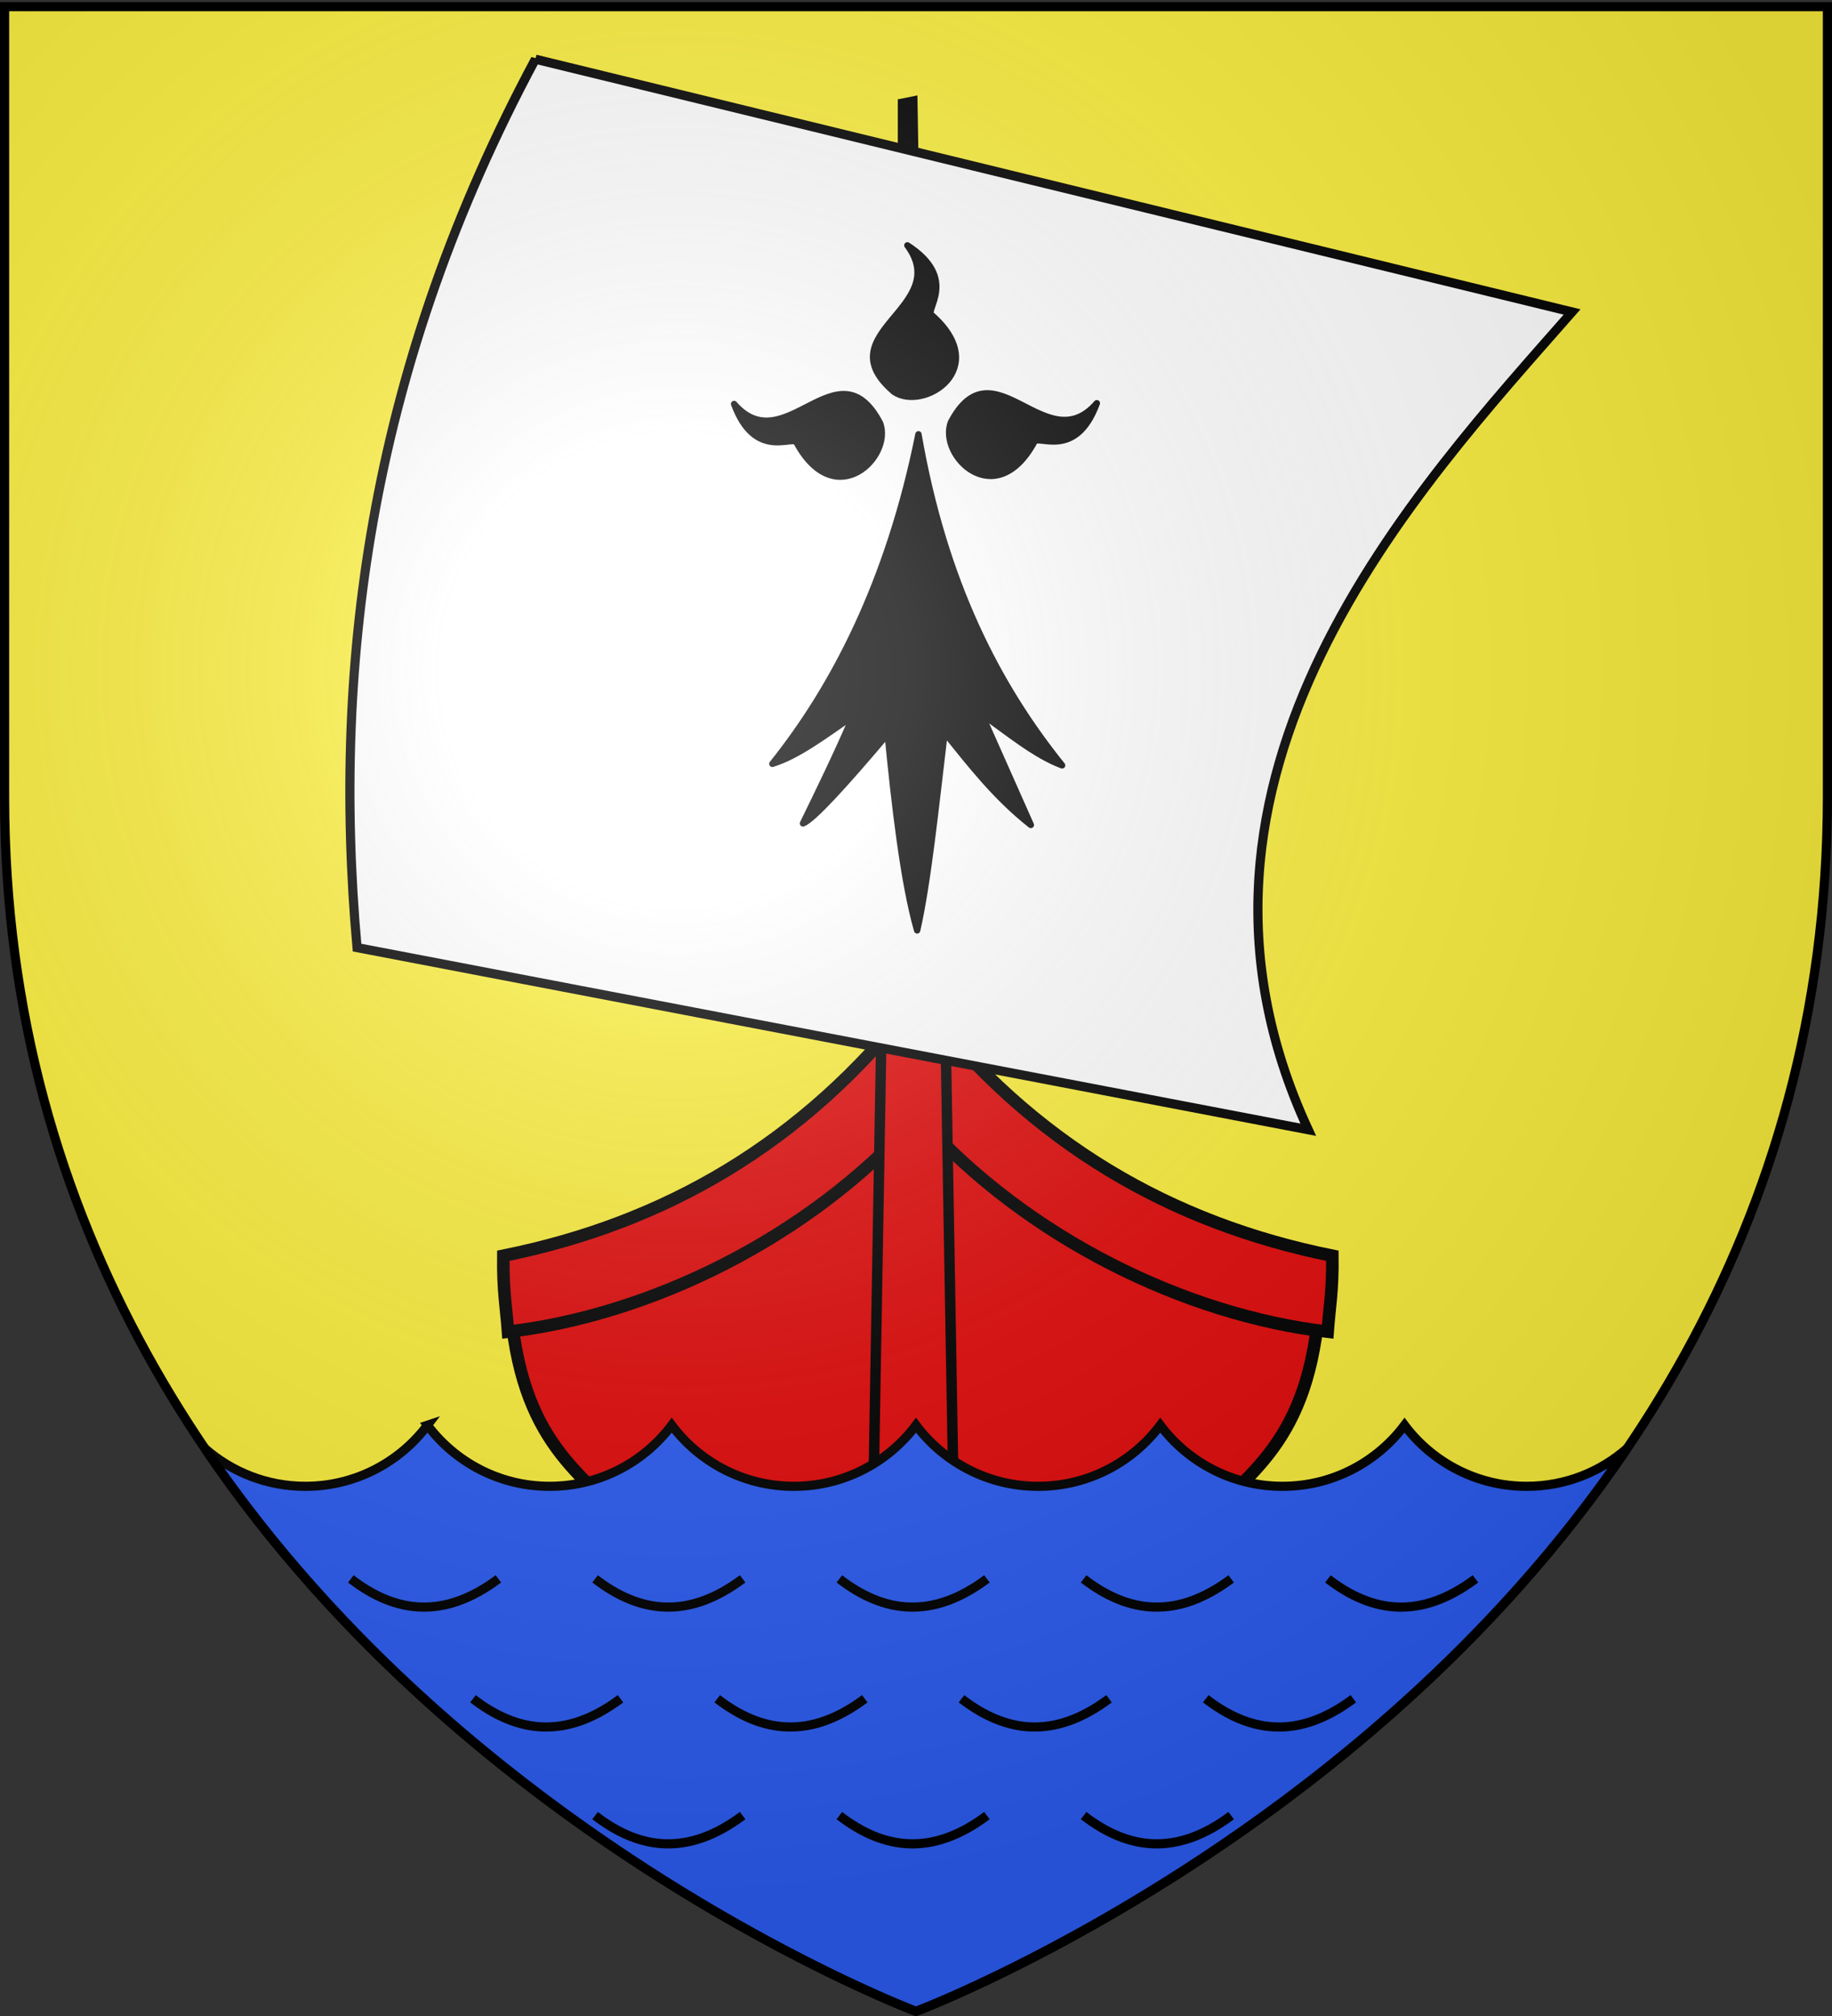 <svg xmlns="http://www.w3.org/2000/svg" xmlns:xlink="http://www.w3.org/1999/xlink" width="600" height="660" version="1.0"><rect width="100%" height="100%" fill="#333333" stroke="none"/><desc>Flag of Canton of Valais (Wallis)</desc><defs><radialGradient xlink:href="#b" id="e" cx="221.445" cy="226.331" r="300" fx="221.445" fy="226.331" gradientTransform="matrix(1.353 0 0 1.349 -77.63 -85.747)" gradientUnits="userSpaceOnUse"/><linearGradient id="b"><stop offset="0" style="stop-color:white;stop-opacity:.314"/><stop offset=".19" style="stop-color:white;stop-opacity:.251"/><stop offset=".6" style="stop-color:#6b6b6b;stop-opacity:.125"/><stop offset="1" style="stop-color:black;stop-opacity:.125"/></linearGradient></defs><g style="display:inline"><path d="M0 0h600v660H0z" style="fill:none;fill-opacity:1;fill-rule:nonzero;stroke:none;stroke-width:6.203;stroke-linecap:round;stroke-linejoin:round;stroke-miterlimit:4;stroke-dasharray:none;stroke-opacity:1"/><path d="M300 658.5s298.5-112.32 298.5-397.772V2.176H1.5v258.552C1.5 546.18 300 658.5 300 658.5" style="fill:#fcef3c;fill-opacity:1;fill-rule:evenodd;stroke:none;stroke-width:1px;stroke-linecap:butt;stroke-linejoin:miter;stroke-opacity:1"/><path d="M295.542 316.103V33.75l3.452-.69 4.832 282.354z" style="fill:#000;fill-opacity:1;stroke:#000;stroke-width:3;stroke-miterlimit:4;stroke-dasharray:none;stroke-opacity:1;display:inline"/></g><g style="display:inline"><path d="M300 376.531c-34.961 33.535-66.183 45.735-96.5 52.563 3.076 32.746 18.59 39 30.531 52.906H365.97c11.941-13.907 27.455-20.16 30.531-52.906-30.317-6.828-61.539-19.028-96.5-52.563z" style="opacity:1;fill:#e20909;fill-opacity:1;stroke:#000;stroke-width:3;stroke-miterlimit:4;stroke-dasharray:none;stroke-opacity:1;display:inline" transform="matrix(1.37 0 0 1.37 -111.384 -157.697)"/><path d="M300.719 353.313c-.242.313-.477.626-.719.937-26.813 34.427-60.119 53.229-98.375 60.938-.11 8.47.702 12.348 1.125 18.156 33.916-3.962 71.697-22.293 97.25-50.719.236-.262.485-.517.719-.781.233.264.483.519.719.781 25.552 28.426 63.334 46.757 97.25 50.719.423-5.808 1.234-9.686 1.125-18.156-38.257-7.71-71.562-26.51-98.375-60.938-.243-.311-.478-.624-.72-.937z" style="opacity:1;fill:#e20909;fill-opacity:1;stroke:#000;stroke-width:3;stroke-miterlimit:4;stroke-dasharray:none;stroke-opacity:1;display:inline" transform="matrix(1.37 0 0 1.37 -111.384 -157.697)"/><path d="m299.996 347.875-9.156.188-2.5 144.406h23.312l-2.5-144.406z" style="opacity:1;fill:#e20909;fill-opacity:1;stroke:#000;stroke-width:3;stroke-miterlimit:4;stroke-dasharray:none;stroke-opacity:1;display:inline" transform="translate(-42.82 -62.472)scale(1.14)"/><path d="m175.35 19.38 339.522 82.75c-50.256 57.298-139.954 152.172-86.401 267.724l-311.533-59.63c-8.585-95.471 5.44-192.133 58.412-290.845z" style="opacity:1;fill:#fff;fill-opacity:1;stroke:#000;stroke-width:3;stroke-miterlimit:4;stroke-dasharray:none;stroke-opacity:1"/><path d="M3933.79 1177.523v-87.187" style="fill:#e20909;fill-opacity:1;fill-rule:evenodd;stroke:none;stroke-width:1px;stroke-linecap:butt;stroke-linejoin:miter;stroke-opacity:1"/><g style="display:inline"><g style="fill:#000;fill-opacity:1"><path d="M377.128 135.622c-14.101 70.111-40.388 119.752-68.944 155.439 11.87-3.562 25.215-13.69 38.117-22.55-7.89 18.385-15.78 34.445-23.671 50.668 4.71-1.748 19.66-18.122 39.965-42.146 3.183 33.027 7.487 70.222 13.917 92.616 5.119-22.358 8.906-59.364 12.969-93.342 12.24 15.194 24.13 30.565 40.692 43.598l-23.253-52.318c12.007 8.398 25.275 19.515 38.007 24.2-30.189-37.467-55.61-86.046-67.799-156.165M319.723 139.698c-1.296-4.078-19.538 8.975-29.595-18.388 23.992 27.584 48.78-29.041 68.834 8.941 6.189 15.671-20.922 42.86-39.239 9.447" style="fill:#000;fill-opacity:1;fill-rule:evenodd;stroke:#000;stroke-width:3;stroke-linecap:round;stroke-linejoin:round;stroke-miterlimit:4;stroke-dasharray:none;stroke-opacity:1" transform="matrix(.694 0 0 .694 39.075 48.063)"/><path d="M431.716 139.348c1.296-4.078 19.537 8.975 29.595-18.387-23.992 27.584-48.78-29.042-68.834 8.94-6.189 15.671 20.922 42.861 39.239 9.447M383.382 79.375c-3.697-2.154 13.021-17.11-11.488-32.894 21.686 29.431-38.984 41.27-6.29 69.127 13.943 9.458 46.392-11.069 17.778-36.233" style="fill:#000;fill-opacity:1;fill-rule:evenodd;stroke:#000;stroke-width:3;stroke-linecap:round;stroke-linejoin:round;stroke-miterlimit:4;stroke-dasharray:none;stroke-opacity:1;display:inline" transform="matrix(.694 0 0 .694 39.075 48.063)"/></g></g><path d="M140 466.594c-9.125 12.142-23.653 20-40 20-12.593 0-24.08-4.683-32.875-12.375C155.005 603.935 300 658.5 300 658.5s145.03-54.57 232.906-184.312c-8.789 7.715-20.294 12.406-32.906 12.406-16.347 0-30.875-7.858-40-20-9.125 12.142-23.653 20-40 20s-30.875-7.858-40-20c-9.125 12.142-23.653 20-40 20s-30.875-7.858-40-20c-9.125 12.142-23.653 20-40 20s-30.875-7.858-40-20c-9.125 12.142-23.653 20-40 20s-30.875-7.858-40-20z" style="fill:#2b5df2;fill-opacity:1;fill-rule:evenodd;stroke:#000;stroke-width:3;stroke-linecap:butt;stroke-linejoin:miter;stroke-miterlimit:4;stroke-dasharray:none;stroke-opacity:1;display:inline"/><path id="d" d="M114.904 516.89c14.65 11.296 30.497 13.33 48.325 0" style="opacity:1;fill:#2b5df2;fill-opacity:1;stroke:#000;stroke-width:3;stroke-miterlimit:4;stroke-dasharray:none;stroke-opacity:1"/><use xlink:href="#d" width="600" height="660" transform="translate(79.996)"/><use xlink:href="#d" width="600" height="660" transform="translate(39.996 39.25)"/><use xlink:href="#d" width="600" height="660" transform="translate(79.996 77.5)"/><use xlink:href="#d" width="600" height="660" transform="translate(159.996)"/><use xlink:href="#d" width="600" height="660" transform="translate(119.996 39.25)"/><use xlink:href="#d" width="600" height="660" transform="translate(159.996 77.5)"/><use xlink:href="#d" width="600" height="660" transform="translate(239.996)"/><use xlink:href="#d" width="600" height="660" transform="translate(199.996 39.25)"/><use xlink:href="#d" width="600" height="660" transform="translate(239.996 77.5)"/><use xlink:href="#d" width="600" height="660" transform="translate(320)"/><use xlink:href="#d" width="600" height="660" transform="translate(280 39.25)"/></g><path d="M300 658.5s298.5-112.32 298.5-397.772V2.176H1.5v258.552C1.5 546.18 300 658.5 300 658.5" style="opacity:1;fill:url(#e);fill-opacity:1;fill-rule:evenodd;stroke:none;stroke-width:1px;stroke-linecap:butt;stroke-linejoin:miter;stroke-opacity:1"/><path d="M300 658.5S1.5 546.18 1.5 260.728V2.176h597v258.552C598.5 546.18 300 658.5 300 658.5z" style="opacity:1;fill:none;fill-opacity:1;fill-rule:evenodd;stroke:#000;stroke-width:3;stroke-linecap:butt;stroke-linejoin:miter;stroke-miterlimit:4;stroke-dasharray:none;stroke-opacity:1"/></svg>